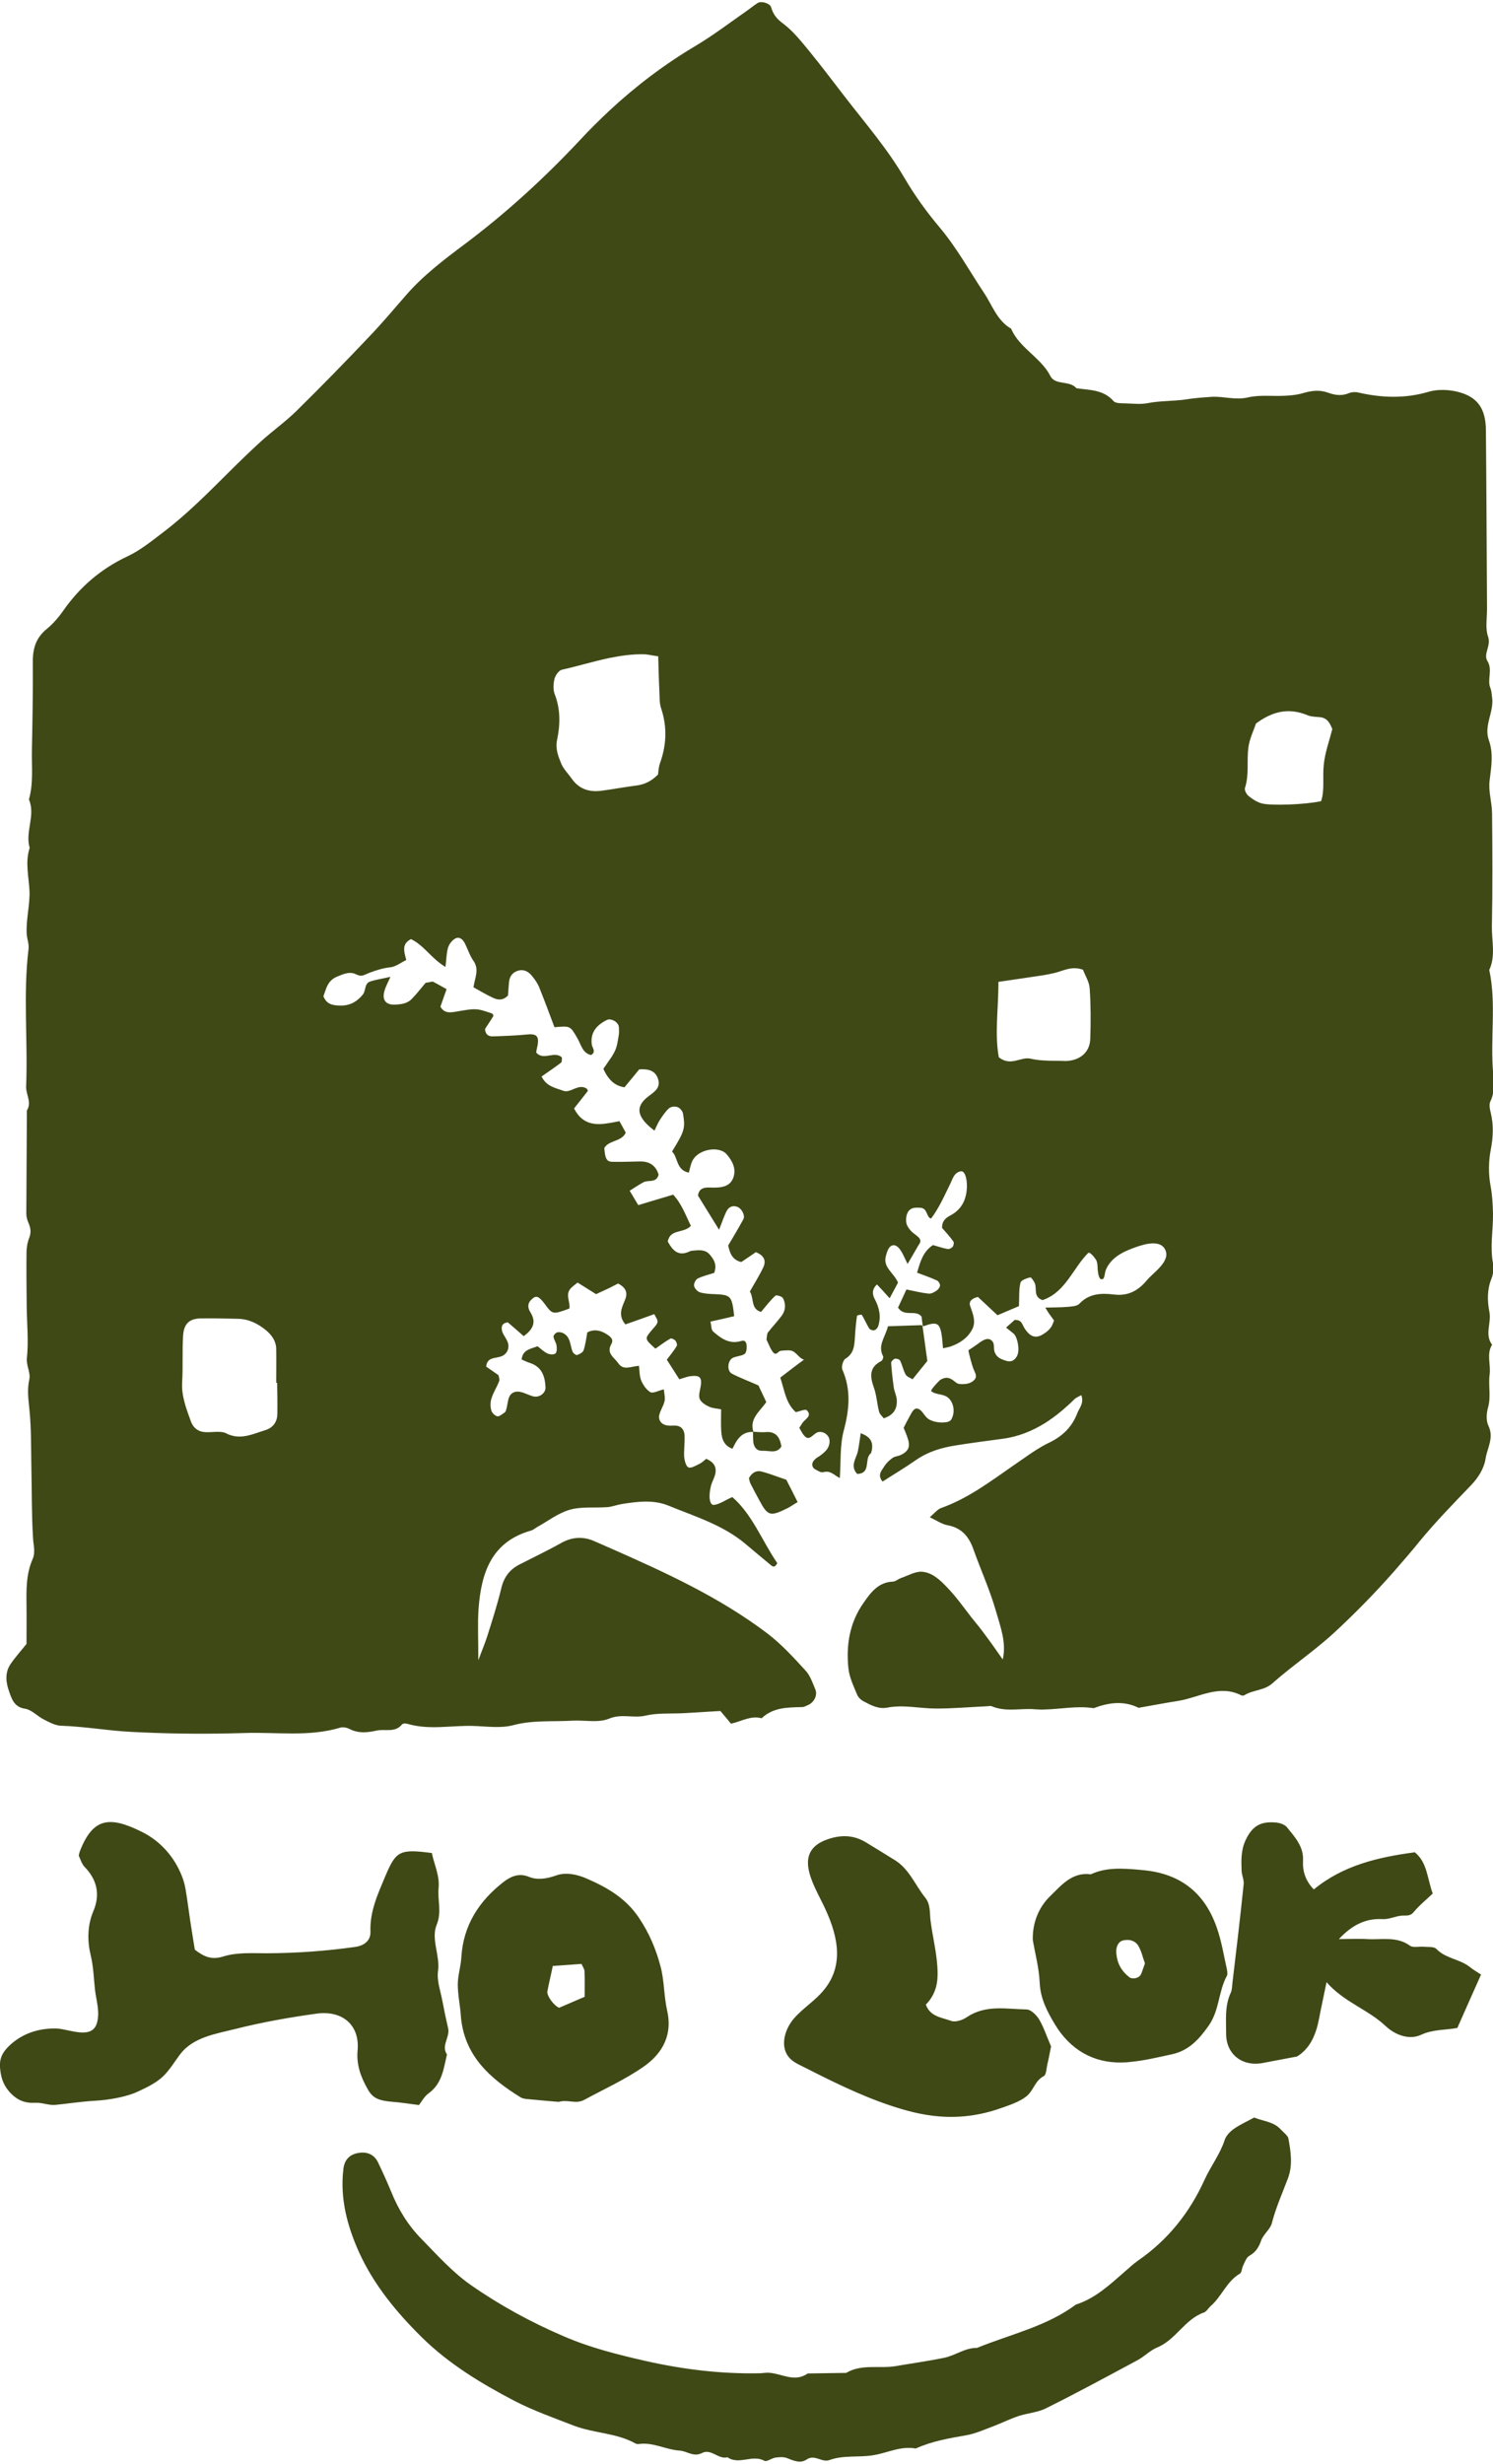 <?xml version="1.0" encoding="UTF-8"?> <svg xmlns="http://www.w3.org/2000/svg" xmlns:xlink="http://www.w3.org/1999/xlink" version="1.1" id="圖層_1" x="0px" y="0px" viewBox="0 0 80 132" style="enable-background:new 0 0 80 132;" xml:space="preserve"> <style type="text/css"> .st0{fill:#3F4916;} </style> <path class="st0" d="M42.52,108.16c-0.49,0.58-0.73,1.49-0.24,2.06c0.18,0.21,0.43,0.34,0.68,0.46c1.54,0.78,3.09,1.56,4.73,2.11 c0.86,0.29,1.74,0.52,2.65,0.59c1.09,0.09,2.19-0.06,3.22-0.42c0.46-0.16,1.13-0.37,1.5-0.71c0.34-0.32,0.41-0.79,0.87-1.03 c0.14-0.07,0.14-0.44,0.2-0.67c0.07-0.29,0.12-0.59,0.19-0.92c-0.24-0.55-0.39-1.02-0.63-1.43c-0.14-0.24-0.44-0.54-0.67-0.55 c-1.08-0.02-2.2-0.27-3.21,0.41c-0.23,0.16-0.62,0.29-0.85,0.2c-0.49-0.18-1.12-0.22-1.35-0.87c0.44-0.45,0.63-0.98,0.63-1.64 c0-0.98-0.26-1.92-0.38-2.87c-0.05-0.42,0.01-0.86-0.29-1.23c-0.53-0.66-0.84-1.5-1.59-1.98c-0.52-0.33-1.04-0.64-1.56-0.96 c-0.68-0.42-1.37-0.43-2.12-0.16c-1.79,0.65-0.76,2.31-0.2,3.46c0.72,1.47,1.22,3.16,0.06,4.58 C43.68,107.19,43.01,107.58,42.52,108.16z M27.9,112.36c0.1,0.06,0.23,0.08,0.35,0.09c0.6,0.06,1.2,0.11,1.68,0.15 c0.15-0.04,0.28-0.05,0.41-0.04c0.34,0.01,0.62,0.11,0.95-0.06c1.07-0.58,2.18-1.08,3.19-1.78c1.08-0.75,1.55-1.77,1.27-3 c-0.18-0.79-0.15-1.59-0.35-2.35c-0.24-0.93-0.61-1.81-1.17-2.64c-0.69-1.03-1.67-1.6-2.74-2.07c-0.38-0.17-0.77-0.28-1.16-0.28 c-0.19,0-0.37,0.03-0.56,0.1c-0.48,0.17-0.99,0.25-1.44,0.06c-0.55-0.22-0.98,0-1.35,0.28c-1.31,1.02-2.16,2.32-2.26,4.04 c-0.03,0.49-0.19,0.97-0.19,1.45c0,0.55,0.12,1.09,0.16,1.64C24.84,110.09,26.23,111.33,27.9,112.36z M29.62,105.32l0.71-0.05 l0.83-0.06c0.07,0.16,0.15,0.27,0.16,0.38c0.02,0.42,0.01,0.85,0.01,1.38l-1,0.43l-0.37,0.16c-0.29-0.12-0.67-0.65-0.63-0.88 C29.42,106.2,29.54,105.73,29.62,105.32z M68.63,114.08c-0.38-0.42-0.93-0.44-1.43-0.64c-0.36,0.2-0.75,0.37-1.09,0.61 c-0.21,0.15-0.42,0.37-0.49,0.6c-0.25,0.76-0.74,1.39-1.07,2.11c-0.8,1.77-1.97,3.24-3.58,4.35c-0.26,0.18-0.49,0.41-0.73,0.61 c-0.79,0.69-1.56,1.41-2.59,1.74c-1.59,1.18-3.51,1.59-5.3,2.32c-0.64-0.01-1.16,0.41-1.76,0.53c-0.87,0.18-1.75,0.3-2.62,0.45 c-0.87,0.14-1.81-0.13-2.63,0.36c-0.69,0.01-1.37,0.02-2.06,0.03c-0.72,0.51-1.42-0.02-2.13-0.04c-0.16,0-0.32,0.03-0.47,0.03 c-2.06,0.04-4.09-0.21-6.09-0.66c-1.49-0.34-2.97-0.71-4.38-1.32c-1.75-0.75-3.42-1.66-4.97-2.74c-0.98-0.68-1.81-1.61-2.66-2.48 c-0.71-0.72-1.24-1.58-1.62-2.53c-0.22-0.53-0.46-1.06-0.71-1.58c-0.2-0.41-0.59-0.58-1.06-0.49c-0.47,0.08-0.74,0.38-0.79,0.86 c-0.19,1.58,0.21,3.06,0.84,4.46c0.79,1.74,2.01,3.22,3.36,4.55c1.44,1.42,3.17,2.47,4.95,3.4c1.02,0.53,2.13,0.92,3.21,1.34 c1.08,0.41,2.28,0.38,3.31,0.96c0.05,0.02,0.11,0.03,0.16,0.02c0.76-0.11,1.44,0.3,2.17,0.35c0.41,0.02,0.76,0.37,1.22,0.13 c0.49-0.25,0.87,0.36,1.36,0.23c0.62,0.43,1.34-0.17,1.98,0.19c0.12,0.07,0.38-0.14,0.58-0.17c0.2-0.03,0.44-0.05,0.62,0.02 c0.36,0.14,0.72,0.31,1.06,0.08c0.44-0.3,0.82,0.18,1.22,0.03c0.77-0.28,1.58-0.13,2.35-0.26c0.76-0.12,1.47-0.51,2.28-0.36 c0.86-0.39,1.78-0.55,2.71-0.71c0.51-0.09,1-0.32,1.49-0.5c0.44-0.17,0.86-0.38,1.31-0.53c0.49-0.16,1.03-0.19,1.48-0.42 c1.65-0.82,3.27-1.7,4.89-2.57c0.37-0.2,0.67-0.52,1.05-0.68c1.01-0.41,1.48-1.52,2.52-1.88c0.13-0.05,0.22-0.22,0.34-0.33 c0.6-0.51,0.86-1.33,1.58-1.75c0.1-0.06,0.1-0.29,0.17-0.43c0.09-0.18,0.17-0.43,0.33-0.52c0.35-0.2,0.51-0.46,0.64-0.83 c0.12-0.33,0.48-0.59,0.57-0.92c0.21-0.82,0.55-1.58,0.85-2.37c0.28-0.71,0.17-1.47,0.03-2.2 C68.97,114.38,68.77,114.23,68.63,114.08z M19.16,109.86c-0.07,0.77,0.19,1.45,0.56,2.09c0.26,0.46,0.59,0.59,1.34,0.65 c0.41,0.03,0.82,0.1,1.39,0.17c0.13-0.16,0.28-0.46,0.52-0.63c0.72-0.52,0.8-1.32,0.98-2.08c-0.33-0.48,0.18-0.93,0.06-1.41 c-0.11-0.47-0.21-0.95-0.3-1.43c-0.1-0.54-0.31-1.1-0.24-1.62c0.12-0.86-0.39-1.72-0.07-2.49c0.28-0.69,0.04-1.31,0.1-1.96 c0.07-0.66-0.24-1.28-0.36-1.88c-1.73-0.23-1.92-0.11-2.49,1.23c-0.4,0.96-0.84,1.89-0.8,2.98c0.02,0.47-0.32,0.75-0.82,0.82 c-1.56,0.22-3.12,0.33-4.7,0.34c-0.79,0-1.63-0.06-2.36,0.17c-0.65,0.2-1.04,0.01-1.53-0.36c-0.08-0.5-0.17-1.03-0.25-1.57 c-0.08-0.54-0.15-1.09-0.24-1.63c-0.04-0.24-0.1-0.48-0.19-0.71c-0.41-1.07-1.18-1.92-2.15-2.4c-1.74-0.87-2.64-0.77-3.34,1.06 c-0.02,0.05-0.03,0.11-0.05,0.21c0.09,0.19,0.16,0.45,0.32,0.61c0.68,0.7,0.83,1.5,0.46,2.37c-0.33,0.78-0.32,1.61-0.14,2.36 c0.15,0.6,0.16,1.23,0.23,1.84c0.07,0.61,0.28,1.19,0.1,1.8c-0.28,0.9-1.5,0.3-2.17,0.28c-0.89-0.02-1.73,0.23-2.41,0.82 c-0.4,0.35-0.65,0.7-0.61,1.26c0.04,0.5,0.15,0.91,0.51,1.32c0.41,0.45,0.82,0.61,1.39,0.58c0.36-0.02,0.73,0.15,1.08,0.11 c0.71-0.07,1.4-0.18,2.12-0.22c0.72-0.04,1.7-0.2,2.35-0.52c0.45-0.21,0.9-0.43,1.27-0.77c0.36-0.34,0.61-0.77,0.91-1.17 c0.7-0.95,1.93-1.12,3-1.39c1.43-0.36,2.9-0.62,4.36-0.82C18.33,107.7,19.29,108.46,19.16,109.86z M76.97,104.41 c-0.13-0.14-0.46-0.1-0.7-0.12c-0.24-0.02-0.55,0.06-0.71-0.05c-0.72-0.53-1.54-0.31-2.31-0.36c-0.47-0.03-0.95,0-1.51,0 c0.7-0.74,1.41-1.12,2.35-1.07c0.35,0.02,0.7-0.17,1.06-0.19c0.24-0.01,0.43,0.04,0.62-0.21c0.3-0.36,0.68-0.66,1-0.97 c-0.3-0.82-0.29-1.67-0.96-2.21c-1.96,0.26-3.85,0.7-5.41,1.99c-0.45-0.46-0.61-0.98-0.58-1.55c0.04-0.75-0.44-1.26-0.86-1.78 c-0.13-0.16-0.42-0.25-0.65-0.26c-0.82-0.06-1.24,0.24-1.58,0.98c-0.24,0.53-0.22,1.07-0.2,1.62c0.01,0.23,0.13,0.47,0.11,0.7 c-0.18,1.76-0.39,3.52-0.6,5.28c-0.02,0.18-0.02,0.38-0.09,0.54c-0.33,0.7-0.25,1.45-0.25,2.18c-0.01,1.11,0.85,1.79,1.95,1.59 c0.6-0.11,1.19-0.23,1.85-0.35c0.73-0.45,1.03-1.22,1.19-2.08c0.11-0.58,0.24-1.16,0.39-1.9c0.95,1.08,2.23,1.46,3.18,2.36 c0.47,0.44,1.22,0.76,1.88,0.46c0.64-0.3,1.31-0.25,1.95-0.37c0.41-0.93,0.8-1.81,1.27-2.86c-0.21-0.14-0.43-0.26-0.62-0.42 C78.19,104.94,77.46,104.92,76.97,104.41z M46.12,76.78c-0.05,0.33-0.09,0.65-0.15,0.96c-0.09,0.4-0.44,0.79-0.04,1.22 c0.77-0.02,0.36-0.82,0.73-1.1c0.03-0.03,0.03-0.1,0.05-0.15C46.81,77.24,46.62,76.96,46.12,76.78z M46.82,74.32 c0.15,0.41,0.17,0.86,0.28,1.29c0.03,0.14,0.16,0.25,0.25,0.37c0.55-0.17,0.74-0.53,0.7-1.02c-0.02-0.21-0.13-0.42-0.16-0.64 c-0.06-0.43-0.11-0.87-0.14-1.31c0-0.07,0.12-0.2,0.2-0.22c0.08-0.02,0.25,0.03,0.28,0.1c0.12,0.24,0.17,0.52,0.3,0.75 c0.07,0.12,0.24,0.17,0.37,0.25c0.3-0.38,0.58-0.72,0.79-0.98c-0.09-0.69-0.18-1.28-0.26-1.88l-0.04-0.04 c-0.6,0.02-1.19,0.04-1.81,0.06c-0.14,0.58-0.57,1.02-0.26,1.61c0.03,0.06-0.04,0.23-0.11,0.26C46.58,73.24,46.61,73.73,46.82,74.32 z M79.8,51.96c0.35-0.75,0.13-1.55,0.14-2.32c0.04-2.01,0.03-4.03,0.01-6.04c0-0.6-0.21-1.22-0.13-1.8 c0.09-0.73,0.21-1.44-0.04-2.14c-0.29-0.8,0.29-1.52,0.17-2.31c-0.02-0.16-0.03-0.34-0.09-0.49C79.67,36.4,80,35.9,79.7,35.41 c-0.23-0.37,0.2-0.8,0.04-1.29c-0.16-0.45-0.06-0.99-0.06-1.5c-0.02-3.19-0.03-6.38-0.06-9.57c-0.01-1.18-0.46-1.81-1.55-2.07 c-0.47-0.11-1.03-0.13-1.49,0c-1.27,0.38-2.52,0.34-3.79,0.05c-0.15-0.04-0.34-0.03-0.48,0.02c-0.39,0.17-0.75,0.13-1.14-0.01 c-0.43-0.16-0.87-0.12-1.31,0.01c-0.26,0.08-0.54,0.12-0.82,0.14l-0.16,0.01c-0.67,0.04-1.37-0.06-2.01,0.09 c-0.68,0.16-1.3-0.07-1.95-0.03c-0.44,0.03-0.89,0.06-1.32,0.13c-0.7,0.11-1.42,0.07-2.12,0.21c-0.38,0.07-0.78,0.02-1.17,0.01 c-0.22-0.01-0.52,0.01-0.64-0.12c-0.54-0.62-1.28-0.59-1.99-0.69c-0.37-0.44-1.14-0.14-1.4-0.66c-0.1-0.19-0.22-0.37-0.36-0.53 c-0.57-0.68-1.38-1.16-1.74-2c-0.76-0.44-1.01-1.26-1.46-1.93c-0.77-1.16-1.44-2.38-2.34-3.46c-0.71-0.84-1.37-1.75-1.93-2.71 c-0.91-1.55-2.07-2.89-3.16-4.3c-0.65-0.84-1.28-1.68-1.95-2.5c-0.42-0.51-0.85-1.05-1.37-1.44c-0.34-0.25-0.54-0.49-0.65-0.88 c-0.07-0.22-0.53-0.35-0.72-0.23c-0.19,0.12-0.36,0.26-0.54,0.39c-0.92,0.64-1.81,1.32-2.76,1.89c-1.69,1-3.23,2.17-4.65,3.49 c-0.53,0.5-1.05,1.01-1.55,1.55c-1.91,2.04-3.96,3.92-6.2,5.6c-1.11,0.83-2.23,1.68-3.15,2.74c-0.65,0.75-1.3,1.52-1.99,2.24 c-1.27,1.34-2.56,2.66-3.87,3.95c-0.59,0.58-1.28,1.07-1.9,1.63c-0.57,0.52-1.13,1.06-1.68,1.61c-1.14,1.13-2.27,2.28-3.56,3.26 c-0.62,0.47-1.21,0.96-1.93,1.3c-1.39,0.65-2.53,1.62-3.42,2.89c-0.25,0.36-0.55,0.71-0.89,0.99c-0.58,0.47-0.76,1.05-0.75,1.77 c0.01,1.57-0.02,3.13-0.05,4.7c-0.02,0.89,0.09,1.79-0.16,2.67c0.37,0.86-0.22,1.73,0.04,2.59c-0.25,0.77-0.05,1.52-0.01,2.3 c0.03,0.75-0.19,1.53-0.15,2.31c0.02,0.27,0.13,0.54,0.1,0.8c-0.3,2.45-0.03,4.91-0.13,7.37c-0.02,0.43,0.32,0.85,0.04,1.29 c-0.01,1.84-0.02,3.69-0.03,5.53c0,0.16,0.05,0.34,0.11,0.48c0.12,0.27,0.16,0.51,0.05,0.8c-0.1,0.25-0.15,0.54-0.15,0.81 c-0.01,0.95,0,1.9,0.01,2.85c0.01,0.94,0.11,1.87,0.01,2.81c-0.04,0.37,0.21,0.78,0.13,1.13C1.44,74.48,1.53,75,1.58,75.55 c0.1,0.99,0.08,1.99,0.1,2.99c0.03,1.29,0.01,2.58,0.09,3.86c0.02,0.38,0.14,0.75-0.02,1.12c-0.35,0.79-0.34,1.62-0.33,2.46 c0.01,0.73,0,1.45,0,2.09c-0.33,0.41-0.63,0.74-0.87,1.1c-0.3,0.46-0.23,0.98-0.06,1.45c0.14,0.4,0.27,0.83,0.85,0.92 c0.35,0.05,0.66,0.4,1,0.57c0.29,0.15,0.62,0.33,0.93,0.34c1.27,0.04,2.52,0.27,3.78,0.33c1.75,0.09,3.5,0.12,5.26,0.08 c0.26-0.01,0.52-0.01,0.78-0.02c1.71-0.06,3.46,0.22,5.15-0.29c0.14-0.04,0.34,0,0.48,0.07c0.48,0.25,0.96,0.2,1.46,0.09 c0.46-0.1,0.99,0.13,1.36-0.33c0.05-0.06,0.21-0.06,0.3-0.03c1.15,0.34,2.32,0.08,3.49,0.11c0.73,0.02,1.49,0.14,2.17-0.04 c1.05-0.28,2.1-0.18,3.15-0.24c0.67-0.04,1.41,0.13,1.99-0.11l0,0c0.67-0.28,1.3-0.01,1.94-0.16c0.64-0.15,1.33-0.1,2-0.13 c0.69-0.04,1.39-0.08,2.02-0.12c0.24,0.29,0.42,0.49,0.57,0.68c0.56-0.12,1.05-0.45,1.64-0.29c0.62-0.59,1.4-0.58,2.18-0.6 c0.11,0,0.21-0.07,0.31-0.11c0.31-0.13,0.52-0.52,0.39-0.83c-0.15-0.36-0.28-0.76-0.54-1.03c-0.64-0.7-1.29-1.41-2.04-1.98 c-2.59-1.96-5.52-3.29-8.47-4.59l-0.8-0.35c-0.59-0.26-1.18-0.23-1.77,0.1c-0.73,0.41-1.49,0.77-2.23,1.15 c-0.53,0.27-0.84,0.68-0.98,1.28c-0.21,0.86-0.48,1.71-0.75,2.56c-0.1,0.32-0.23,0.63-0.48,1.29c0-1.16-0.04-1.95,0.01-2.72 c0.14-1.94,0.68-3.63,2.83-4.23c0.1-0.03,0.19-0.11,0.29-0.17c0.58-0.32,1.14-0.76,1.77-0.94c0.63-0.18,1.33-0.09,2-0.14 c0.04,0,0.08-0.01,0.11-0.01c0.23-0.04,0.46-0.12,0.7-0.16c0.83-0.13,1.67-0.24,2.48,0.09c1.44,0.59,2.94,1.04,4.15,2.07 c0.43,0.36,0.85,0.72,1.28,1.07c0.11,0.09,0.24,0.25,0.4-0.06c-0.81-1.18-1.33-2.6-2.41-3.54c-0.41,0.18-0.69,0.39-0.99,0.42 c-0.23,0.02-0.3-0.46-0.15-1.04c0.06-0.21,0.18-0.41,0.23-0.63c0.08-0.39-0.11-0.64-0.49-0.8c-0.11,0.09-0.23,0.21-0.36,0.27 c-0.19,0.09-0.44,0.25-0.59,0.19c-0.13-0.05-0.21-0.36-0.23-0.56c-0.02-0.39,0.04-0.78,0.02-1.17c-0.02-0.3-0.19-0.51-0.53-0.51 c-0.17,0-0.34,0.02-0.5-0.03c-0.24-0.07-0.37-0.28-0.33-0.51c0.05-0.26,0.23-0.5,0.29-0.77c0.04-0.19-0.02-0.41-0.04-0.63 c-0.3,0.07-0.58,0.23-0.72,0.15c-0.21-0.12-0.39-0.38-0.49-0.62c-0.1-0.24-0.09-0.53-0.12-0.79c-0.43,0.02-0.83,0.28-1.12-0.15 c-0.21-0.3-0.64-0.52-0.37-1c0.13-0.22,0.02-0.35-0.12-0.46c-0.03-0.03-0.07-0.05-0.1-0.07c-0.34-0.23-0.71-0.3-1.06-0.11 c-0.06,0.34-0.1,0.66-0.2,0.96c-0.04,0.11-0.22,0.21-0.35,0.25c-0.06,0.02-0.21-0.1-0.24-0.18c-0.14-0.35-0.1-0.8-0.52-1 c-0.09-0.04-0.22-0.06-0.31-0.03c-0.09,0.03-0.2,0.16-0.19,0.23c0.02,0.16,0.13,0.3,0.16,0.46c0.02,0.14,0.03,0.35-0.05,0.43 c-0.08,0.08-0.3,0.07-0.43,0.01c-0.2-0.09-0.36-0.26-0.54-0.39c-0.36,0.15-0.79,0.17-0.85,0.71c0.15,0.06,0.29,0.14,0.43,0.18 c0.64,0.2,0.82,0.7,0.85,1.3c0.02,0.33-0.35,0.59-0.68,0.49c-0.31-0.09-0.64-0.3-0.92-0.24c-0.46,0.09-0.39,0.61-0.51,0.97 c-0.01,0.05-0.04,0.11-0.08,0.14c-0.13,0.08-0.28,0.23-0.4,0.2c-0.13-0.03-0.29-0.19-0.32-0.33c-0.05-0.2-0.05-0.45,0.02-0.64 c0.1-0.32,0.29-0.6,0.41-0.92c0.03-0.08-0.02-0.2-0.04-0.31c-0.22-0.15-0.45-0.31-0.66-0.46c0.05-0.47,0.4-0.44,0.72-0.52 c0.38-0.09,0.55-0.44,0.44-0.77c-0.07-0.21-0.23-0.38-0.3-0.59c-0.05-0.2-0.07-0.44,0.3-0.49c0.27,0.23,0.56,0.48,0.85,0.74 c0.47-0.34,0.71-0.73,0.36-1.28c-0.17-0.27-0.15-0.52,0.11-0.73c0.21-0.18,0.35-0.12,0.64,0.26c0.44,0.6,0.44,0.6,1.34,0.27 c0.06-0.36-0.25-0.76,0.09-1.1c0.11-0.11,0.24-0.2,0.35-0.29c0.37,0.23,0.69,0.43,0.99,0.62L32.65,69l0.47-0.24 c0.44,0.23,0.52,0.51,0.37,0.88c-0.17,0.41-0.39,0.82,0.02,1.31c0.49-0.17,1-0.35,1.55-0.55c0.07,0.16,0.2,0.31,0.17,0.43 c-0.03,0.15-0.18,0.27-0.28,0.4c-0.42,0.49-0.42,0.49,0.17,1.02c0.26-0.18,0.52-0.38,0.8-0.54c0.05-0.03,0.21,0.04,0.27,0.11 c0.06,0.07,0.11,0.23,0.07,0.29c-0.14,0.24-0.32,0.45-0.53,0.73c0.22,0.34,0.45,0.71,0.67,1.05c0.24-0.07,0.39-0.13,0.55-0.16 c0.57-0.08,0.69,0.06,0.58,0.62c-0.04,0.2-0.11,0.45-0.03,0.61c0.08,0.17,0.3,0.31,0.5,0.4c0.19,0.09,0.41,0.09,0.64,0.14 c0,0.45-0.02,0.84,0.01,1.22c0.03,0.39,0.16,0.74,0.6,0.89c0.23-0.49,0.49-0.92,1.1-0.9l0,0c0,0.16,0,0.32,0.01,0.49 c0.02,0.31,0.18,0.54,0.5,0.52c0.34-0.02,0.76,0.18,1.01-0.23c-0.08-0.49-0.29-0.82-0.85-0.77c-0.21,0.02-0.43-0.01-0.65-0.02 l-0.01,0.01l0.01-0.01c-0.23-0.7,0.36-1.1,0.69-1.59c-0.16-0.34-0.3-0.64-0.42-0.89c-0.51-0.23-0.98-0.4-1.42-0.63 c-0.28-0.14-0.24-0.71,0.05-0.85c0.19-0.09,0.44-0.09,0.62-0.2c0.1-0.06,0.13-0.29,0.12-0.43c-0.01-0.15-0.05-0.35-0.3-0.27 c-0.62,0.19-1.08-0.14-1.5-0.51c-0.1-0.09-0.09-0.3-0.14-0.53c0.45-0.1,0.86-0.19,1.27-0.29c-0.12-1.08-0.17-1.14-1.02-1.18 c-0.28-0.01-0.56-0.02-0.82-0.1c-0.13-0.04-0.29-0.22-0.31-0.35c-0.02-0.12,0.09-0.34,0.2-0.39c0.29-0.14,0.61-0.21,0.88-0.3 c0.16-0.43-0.01-0.71-0.23-0.97c-0.25-0.3-0.59-0.25-0.93-0.22c-0.06,0.01-0.11,0.01-0.16,0.04c-0.62,0.3-0.92-0.08-1.17-0.53 c0.13-0.69,0.85-0.42,1.24-0.84c-0.28-0.56-0.49-1.18-0.95-1.67c-0.65,0.19-1.23,0.37-1.87,0.56c-0.15-0.25-0.29-0.48-0.46-0.77 c0.27-0.17,0.49-0.32,0.73-0.45c0.26-0.15,0.7,0.06,0.82-0.41c-0.14-0.48-0.47-0.71-0.98-0.71c-0.5,0.01-1,0.03-1.5,0.02 c-0.05,0-0.1-0.01-0.14-0.02c-0.19-0.05-0.25-0.24-0.29-0.72c0.07-0.12,0.17-0.2,0.29-0.26c0.3-0.16,0.69-0.2,0.86-0.56 c-0.11-0.21-0.22-0.4-0.34-0.62c-0.17,0.04-0.35,0.07-0.52,0.1c-0.75,0.13-1.46,0.11-1.91-0.78c0.27-0.34,0.51-0.64,0.74-0.94 c0.01-0.02-0.04-0.08-0.06-0.12c-0.46-0.3-0.86,0.27-1.27,0.11c-0.4-0.15-0.89-0.22-1.15-0.76c0.34-0.24,0.7-0.48,1.04-0.74 c0.06-0.04,0.04-0.18,0.05-0.28c-0.4-0.38-1,0.2-1.38-0.27c0.01-0.06,0.02-0.12,0.03-0.17c0.17-0.68,0.04-0.85-0.53-0.79 c-0.61,0.06-1.22,0.08-1.82,0.1c-0.26,0.01-0.41-0.13-0.42-0.4c0.15-0.23,0.31-0.46,0.45-0.7c0.01-0.02-0.04-0.08-0.06-0.12 c-0.87-0.3-0.87-0.29-2.03-0.09c-0.27,0.04-0.56,0.06-0.75-0.28c0.09-0.27,0.2-0.57,0.33-0.94c-0.26-0.14-0.49-0.28-0.73-0.4 c-0.04-0.02-0.1,0.02-0.39,0.06c-0.17,0.19-0.44,0.55-0.75,0.87c-0.25,0.25-0.58,0.29-0.93,0.3c-0.47,0.01-0.68-0.27-0.52-0.77 c0.06-0.2,0.16-0.38,0.31-0.72c-0.47,0.11-0.79,0.15-1.08,0.25c-0.32,0.1-0.23,0.48-0.39,0.69c-0.29,0.36-0.65,0.59-1.15,0.6 c-0.41,0-0.79-0.03-0.97-0.5c0.05-0.14,0.1-0.3,0.16-0.45c0.12-0.29,0.28-0.48,0.57-0.6c0.25-0.1,0.55-0.24,0.82-0.19 c0.16,0.02,0.31,0.15,0.48,0.14c0.15-0.01,0.32-0.12,0.47-0.17c0.35-0.13,0.71-0.24,1.08-0.28c0.3-0.03,0.58-0.26,0.86-0.39 c-0.12-0.46-0.26-0.86,0.25-1.12c0.69,0.32,1.09,1.04,1.85,1.49c0.05-0.4,0.05-0.73,0.14-1.04c0.06-0.19,0.22-0.4,0.4-0.49 c0.23-0.11,0.41,0.08,0.51,0.29c0.15,0.3,0.25,0.63,0.44,0.9c0.34,0.47,0.08,0.93,0.01,1.43c0.36,0.2,0.69,0.4,1.04,0.56 c0.25,0.12,0.53,0.17,0.81-0.12c0.02-0.22,0.03-0.49,0.06-0.76c0.04-0.31,0.23-0.51,0.52-0.58c0.3-0.07,0.54,0.08,0.72,0.31 c0.14,0.17,0.27,0.36,0.36,0.56c0.29,0.72,0.56,1.45,0.83,2.17c0.87-0.08,0.85-0.07,1.25,0.63c0.18,0.32,0.26,0.76,0.71,0.86 c0.29-0.17,0.07-0.37,0.04-0.56c-0.09-0.66,0.27-1.05,0.81-1.32c0.04-0.02,0.09-0.03,0.14-0.03c0.22,0.01,0.48,0.19,0.5,0.4 c0.01,0.16,0.02,0.33-0.01,0.48c-0.05,0.27-0.08,0.56-0.2,0.81c-0.08,0.17-0.18,0.33-0.29,0.48c-0.11,0.16-0.22,0.32-0.33,0.48 c0.09,0.2,0.2,0.39,0.33,0.54c0.19,0.23,0.44,0.39,0.8,0.45c0.27-0.33,0.55-0.66,0.79-0.96c0.5-0.04,0.87,0.07,1.01,0.51 c0.15,0.45-0.16,0.67-0.5,0.92c-0.75,0.56-0.65,1.13,0.31,1.85c0.1-0.2,0.17-0.39,0.28-0.56c0.15-0.23,0.3-0.46,0.5-0.64 c0.1-0.09,0.33-0.11,0.46-0.06c0.13,0.05,0.27,0.22,0.29,0.36c0.13,0.79,0.07,0.94-0.59,2.02c0.33,0.32,0.21,0.99,0.9,1.13 c0.06-0.21,0.09-0.43,0.19-0.63c0.29-0.61,1.41-0.84,1.84-0.35c0.29,0.34,0.52,0.75,0.36,1.23c-0.15,0.44-0.53,0.54-0.94,0.55 c-0.17,0.01-0.34-0.01-0.5,0c-0.24,0.02-0.42,0.12-0.46,0.43c0.35,0.57,0.72,1.17,1.13,1.83c0.16-0.4,0.26-0.72,0.41-1.01 c0.11-0.21,0.32-0.31,0.56-0.22c0.25,0.09,0.44,0.47,0.33,0.67c-0.26,0.48-0.55,0.96-0.81,1.4c0.09,0.45,0.24,0.78,0.7,0.89 c0.27-0.18,0.54-0.36,0.78-0.53c0.43,0.17,0.57,0.45,0.4,0.81c-0.21,0.45-0.48,0.87-0.72,1.3c0.23,0.36,0.04,0.94,0.6,1.09 c0.26-0.31,0.49-0.61,0.77-0.87c0.05-0.05,0.35,0.04,0.4,0.13c0.17,0.31,0.15,0.65-0.06,0.94c-0.23,0.31-0.5,0.59-0.74,0.9 c-0.06,0.08-0.05,0.21-0.08,0.39c0.09,0.15,0.28,0.71,0.46,0.75c0.11,0.02,0.16-0.1,0.26-0.14c0.12-0.04,0.29-0.03,0.41-0.04 c0.06,0,0.11,0,0.17,0.01c0.3,0.06,0.43,0.41,0.71,0.49c-0.43,0.31-0.85,0.64-1.27,0.96c0.23,0.7,0.3,1.38,0.83,1.85 c0.21-0.04,0.51-0.18,0.59-0.1c0.3,0.3-0.07,0.46-0.22,0.66c-0.06,0.09-0.12,0.19-0.18,0.28c0.09,0.15,0.22,0.45,0.4,0.53 c0.21,0.09,0.4-0.26,0.62-0.3c0.22-0.05,0.46,0.08,0.56,0.29c0.08,0.19,0.04,0.41-0.07,0.59c-0.11,0.17-0.28,0.3-0.45,0.42 c-0.1,0.06-0.2,0.12-0.27,0.21c-0.08,0.09-0.12,0.21-0.08,0.32c0.04,0.13,0.17,0.18,0.28,0.24c0.17,0.09,0.2,0.1,0.38,0.06 c0.32-0.06,0.53,0.2,0.8,0.33c0.06-0.88,0-1.75,0.21-2.54c0.3-1.12,0.4-2.18-0.07-3.26c-0.07-0.15,0.03-0.51,0.16-0.59 c0.46-0.28,0.48-0.71,0.51-1.16c0.02-0.38,0.06-0.77,0.11-1.14c0-0.03,0.25-0.08,0.26-0.05c0.14,0.23,0.25,0.49,0.39,0.72 c0.04,0.07,0.2,0.13,0.28,0.1c0.09-0.02,0.18-0.13,0.21-0.22c0.16-0.51,0.06-0.98-0.19-1.45c-0.13-0.24-0.16-0.52,0.12-0.78 c0.22,0.23,0.43,0.46,0.68,0.74c0.17-0.32,0.32-0.6,0.45-0.84c-0.23-0.53-0.8-0.8-0.66-1.39c0.05-0.2,0.12-0.45,0.27-0.56 c0.22-0.15,0.42,0.05,0.54,0.24c0.12,0.18,0.2,0.39,0.36,0.71c0.19-0.32,0.38-0.64,0.56-0.96c0.09-0.14,0.18-0.24,0.09-0.39 c-0.09-0.14-0.31-0.26-0.43-0.38c-0.1-0.1-0.19-0.22-0.25-0.35c-0.06-0.15-0.06-0.32-0.03-0.48c0.03-0.14,0.09-0.28,0.21-0.36 c0.13-0.1,0.31-0.1,0.48-0.09c0.05,0,0.1,0,0.15,0.02c0.29,0.08,0.24,0.5,0.48,0.56c0.44-0.58,0.74-1.28,1.06-1.93 c0.11-0.24,0.19-0.53,0.52-0.6c0.21-0.05,0.35,0.33,0.34,0.83c-0.02,0.66-0.26,1.19-0.86,1.52c-0.25,0.13-0.48,0.29-0.47,0.68 c0.19,0.22,0.41,0.46,0.6,0.72c0.05,0.06,0.02,0.22-0.03,0.29c-0.06,0.07-0.19,0.14-0.28,0.12c-0.27-0.05-0.52-0.14-0.78-0.21 c-0.54,0.36-0.68,0.9-0.85,1.48c0.37,0.14,0.73,0.26,1.07,0.42c0.08,0.04,0.16,0.17,0.16,0.26c0,0.09-0.09,0.21-0.17,0.27 c-0.13,0.09-0.3,0.19-0.45,0.17c-0.37-0.04-0.74-0.13-1.18-0.22c-0.15,0.33-0.31,0.67-0.45,0.97c0.34,0.53,0.93,0.08,1.26,0.48 c0.02,0.15,0.04,0.31,0.06,0.48l0.04,0.04c0.68-0.25,0.85-0.19,0.96,0.36c0.05,0.26,0.06,0.54,0.09,0.82 c0.18-0.04,0.29-0.06,0.39-0.09c0.49-0.17,0.92-0.45,1.16-0.9c0.24-0.42,0.05-0.86-0.1-1.29c-0.08-0.24,0.11-0.4,0.42-0.47 c0.32,0.3,0.68,0.63,1.05,0.98c0.47-0.2,0.87-0.37,1.15-0.49c0.02-0.5-0.01-0.89,0.08-1.25c0.03-0.14,0.33-0.24,0.52-0.29 c0.06-0.01,0.21,0.21,0.26,0.35c0.1,0.29-0.09,0.69,0.4,0.87c0.04-0.01,0.07-0.03,0.11-0.04c1.14-0.45,1.54-1.68,2.33-2.48 c0.11-0.11,0.42,0.33,0.45,0.4c0.08,0.19,0.05,0.4,0.08,0.59c0.02,0.15,0.07,0.51,0.28,0.39c0.07-0.04,0.1-0.36,0.13-0.44 c0.06-0.17,0.16-0.33,0.28-0.47c0.28-0.33,0.69-0.54,1.1-0.7c0.45-0.17,1.46-0.56,1.79,0c0.38,0.65-0.61,1.26-0.96,1.69 c-0.46,0.55-1,0.85-1.75,0.76c-0.67-0.08-1.33-0.07-1.86,0.49c-0.13,0.14-0.42,0.15-0.63,0.17c-0.38,0.03-0.77,0.03-1.2,0.04 c0.1,0.16,0.15,0.25,0.2,0.32c0.09,0.13,0.19,0.26,0.27,0.37c-0.06,0.14-0.09,0.26-0.15,0.34c-0.06,0.09-0.14,0.18-0.23,0.25 c-0.04,0.03-0.07,0.06-0.11,0.08c-0.45,0.33-0.78,0.25-1.11-0.28c-0.11-0.18-0.13-0.43-0.51-0.42c-0.11,0.1-0.27,0.24-0.46,0.41 c0.17,0.14,0.29,0.23,0.41,0.33c0.17,0.16,0.25,0.59,0.25,0.82c0,0.14-0.02,0.28-0.09,0.4c-0.07,0.12-0.18,0.23-0.31,0.25 c-0.13,0.03-0.26-0.02-0.38-0.06c-0.25-0.09-0.41-0.19-0.5-0.45c-0.05-0.15,0-0.38-0.09-0.52c-0.23-0.34-0.6-0.05-0.84,0.13 c-0.18,0.13-0.37,0.25-0.46,0.31c-0.04,0.02,0.21,0.89,0.25,0.98c0.1,0.26,0.28,0.46-0.03,0.69c-0.15,0.11-0.35,0.15-0.54,0.15 c-0.09,0-0.19,0-0.28-0.04c-0.05-0.02-0.09-0.06-0.13-0.09c-0.26-0.21-0.45-0.29-0.77-0.11c-0.07,0.04-0.57,0.57-0.5,0.62 c0.33,0.25,0.76,0.08,1.04,0.5c0.18,0.27,0.21,0.64,0.07,0.94c-0.02,0.06-0.06,0.11-0.11,0.15c-0.06,0.04-0.13,0.06-0.21,0.07 c-0.3,0.04-0.62,0-0.89-0.14c-0.24-0.13-0.34-0.43-0.54-0.55c-0.28-0.16-0.4,0.17-0.53,0.4c-0.11,0.19-0.21,0.39-0.31,0.59 c0.07,0.18,0.14,0.33,0.19,0.48c0.18,0.49,0.11,0.74-0.31,0.96c-0.15,0.08-0.34,0.08-0.47,0.17c-0.17,0.12-0.34,0.28-0.45,0.46 c-0.13,0.22-0.39,0.44-0.09,0.81c0.59-0.38,1.2-0.74,1.77-1.14c0.66-0.46,1.39-0.68,2.17-0.8c0.82-0.13,1.65-0.24,2.48-0.35 c0.85-0.11,1.6-0.42,2.28-0.84c0.57-0.36,1.09-0.8,1.58-1.28c0.09-0.09,0.23-0.14,0.37-0.22c0.16,0.43-0.11,0.69-0.22,0.98 c-0.27,0.7-0.75,1.19-1.45,1.54c-0.09,0.05-0.19,0.09-0.28,0.14c-0.59,0.32-1.13,0.73-1.69,1.11c-1.24,0.86-2.44,1.77-3.88,2.28 c-0.19,0.07-0.34,0.27-0.6,0.49c0.38,0.18,0.66,0.38,0.96,0.43c0.75,0.14,1.14,0.61,1.38,1.29c0.39,1.1,0.88,2.17,1.2,3.29 c0.24,0.84,0.58,1.7,0.37,2.61c-0.29-0.41-0.57-0.82-0.87-1.22c-0.26-0.36-0.54-0.71-0.82-1.05c-0.41-0.53-0.8-1.08-1.26-1.56 c-0.38-0.4-0.81-0.83-1.38-0.87c-0.36-0.02-0.73,0.2-1.1,0.33c-0.16,0.05-0.3,0.19-0.46,0.2c-0.78,0.03-1.19,0.59-1.57,1.14 c-0.74,1.05-0.94,2.25-0.81,3.5c0.05,0.49,0.28,0.96,0.47,1.42c0.06,0.14,0.2,0.28,0.34,0.35c0.39,0.21,0.8,0.43,1.27,0.34 c0.88-0.17,1.75,0.05,2.63,0.05c0.89,0,1.78-0.08,2.67-0.12c0.11,0,0.22-0.04,0.31,0c0.76,0.32,1.55,0.09,2.32,0.16 c0.17,0.01,0.35,0.02,0.52,0.01c0.87-0.02,1.73-0.21,2.61-0.07c0.8-0.3,1.6-0.42,2.41-0.02c0.7-0.12,1.41-0.26,2.12-0.37 c1.12-0.18,2.19-0.9,3.38-0.3c0.05,0.02,0.13,0.02,0.16,0c0.47-0.3,1.06-0.24,1.52-0.65c0.29-0.26,0.6-0.51,0.91-0.76 c0.78-0.62,1.58-1.21,2.32-1.88c1.15-1.06,2.25-2.18,3.28-3.35c0.47-0.54,0.95-1.09,1.4-1.65c0.85-1.03,1.78-1.98,2.7-2.94 c0.41-0.42,0.72-0.92,0.8-1.44c0.09-0.58,0.47-1.13,0.15-1.78c-0.13-0.27-0.1-0.68-0.01-0.99c0.16-0.59,0-1.18,0.08-1.75 c0.07-0.53-0.18-1.09,0.13-1.59c-0.41-0.55-0.03-1.17-0.14-1.74c-0.12-0.62-0.13-1.21,0.11-1.81c0.1-0.25,0.13-0.56,0.08-0.82 c-0.17-0.89,0.01-1.76,0-2.65c-0.01-0.5-0.04-0.99-0.13-1.49c-0.12-0.63-0.11-1.32,0.01-1.94c0.13-0.67,0.16-1.31,0-1.97 c-0.05-0.2-0.1-0.46-0.02-0.62c0.24-0.49,0.19-0.99,0.15-1.48C79.84,55.63,80.19,53.78,79.8,51.96z M14.86,75.76 c-0.01,0.45-0.26,0.74-0.66,0.86c-0.62,0.19-1.21,0.49-1.89,0.25c-0.06-0.02-0.12-0.05-0.18-0.08c-0.32-0.16-0.76-0.04-1.15-0.07 c-0.36-0.02-0.63-0.23-0.75-0.57c-0.24-0.67-0.51-1.34-0.47-2.09c0.05-0.83,0-1.67,0.05-2.5c0.04-0.65,0.34-0.92,0.94-0.93 c0.52-0.01,1.04,0,1.55,0.01l0.44,0.01c0.58,0.01,1.07,0.25,1.51,0.61c0.3,0.25,0.54,0.57,0.55,0.99c0.01,0.61,0,1.22,0,1.83h0.05 C14.86,74.65,14.87,75.21,14.86,75.76z M35.36,40.9c-0.07,0.2-0.08,0.43-0.1,0.59c-0.37,0.38-0.76,0.55-1.22,0.6 c-0.46,0.06-0.92,0.14-1.38,0.21c-0.14,0.02-0.28,0.04-0.42,0.06c-0.65,0.09-1.21-0.08-1.6-0.64c-0.19-0.27-0.45-0.52-0.57-0.82 c-0.16-0.39-0.32-0.79-0.22-1.26c0.17-0.82,0.19-1.64-0.13-2.46c-0.09-0.24-0.07-0.55-0.01-0.81c0.05-0.19,0.23-0.45,0.39-0.49 c0.85-0.19,1.7-0.45,2.55-0.63c0.6-0.12,1.2-0.21,1.83-0.2c0.21,0,0.42,0.06,0.79,0.11c0.02,0.71,0.03,1.26,0.06,1.81 c0.02,0.33-0.01,0.68,0.1,0.99C35.76,38.97,35.71,39.93,35.36,40.9z M58.42,55.65c-0.02,0.68-0.49,1.11-1.17,1.18 c-0.06,0.01-0.11,0.01-0.17,0.01c-0.38-0.02-0.77,0-1.15-0.03c-0.23-0.01-0.46-0.04-0.68-0.09c-0.56-0.14-1.07,0.44-1.73-0.08 c-0.23-1.23-0.02-2.6-0.02-4.04c0.54-0.08,1.02-0.15,1.5-0.22c0.31-0.05,0.62-0.09,0.93-0.14c0.18-0.03,0.37-0.07,0.55-0.11 c0.48-0.11,0.93-0.4,1.55-0.18c0.11,0.3,0.34,0.65,0.36,1.01C58.45,53.87,58.45,54.76,58.42,55.65z M70.93,40.99 c-0.07,0.65,0.06,1.32-0.14,1.93c-0.42,0.09-1.11,0.16-1.75,0.18c-0.6,0.02-1.16,0.01-1.43-0.06c-0.26-0.07-0.5-0.23-0.71-0.4 c-0.11-0.09-0.23-0.31-0.19-0.43c0.23-0.71,0.09-1.44,0.18-2.15c0.06-0.48,0.29-0.94,0.41-1.3c0.59-0.44,1.16-0.66,1.74-0.66 c0.33,0,0.67,0.07,1.03,0.22c0.2,0.08,0.44,0.08,0.66,0.1c0.4,0.04,0.54,0.34,0.66,0.64C71.22,39.72,70.99,40.34,70.93,40.99z M40.79,78.83c-0.29-0.07-0.52,0.09-0.66,0.36c0.03,0.11,0.04,0.21,0.09,0.3c0.15,0.29,0.3,0.58,0.46,0.87 c0.46,0.86,0.58,0.9,1.53,0.43c0.14-0.07,0.27-0.17,0.53-0.32c-0.25-0.51-0.45-0.89-0.61-1.2C41.61,79.1,41.21,78.93,40.79,78.83z M56.52,108.44c0.81,1.35,2.06,2.09,3.6,2.05c0.15,0,0.3-0.01,0.45-0.03c0.75-0.07,1.49-0.25,2.23-0.41 c0.87-0.19,1.42-0.76,1.95-1.51c0.6-0.84,0.53-1.85,0.99-2.69c0.05-0.09,0.02-0.24,0-0.36c-0.17-0.75-0.29-1.53-0.55-2.25 c-0.64-1.83-1.93-2.86-3.9-3.05c-0.24-0.02-0.48-0.05-0.72-0.06c-0.72-0.05-1.43-0.04-2.12,0.28c-1-0.14-1.59,0.6-2.17,1.16 c-0.61,0.59-0.96,1.41-0.94,2.35c0.13,0.77,0.34,1.53,0.37,2.3C55.75,107.08,56.12,107.77,56.52,108.44z M60.18,103.95 c0.14-0.03,0.27-0.03,0.39-0.01c0.17,0.04,0.32,0.13,0.42,0.29c0.18,0.3,0.25,0.66,0.36,0.95c-0.09,0.25-0.14,0.42-0.21,0.58 c-0.08,0.19-0.37,0.27-0.56,0.2c-0.03-0.01-0.05-0.02-0.07-0.04c-0.41-0.32-0.64-0.72-0.69-1.24 C59.77,104.34,59.91,104.01,60.18,103.95z"></path> </svg> 